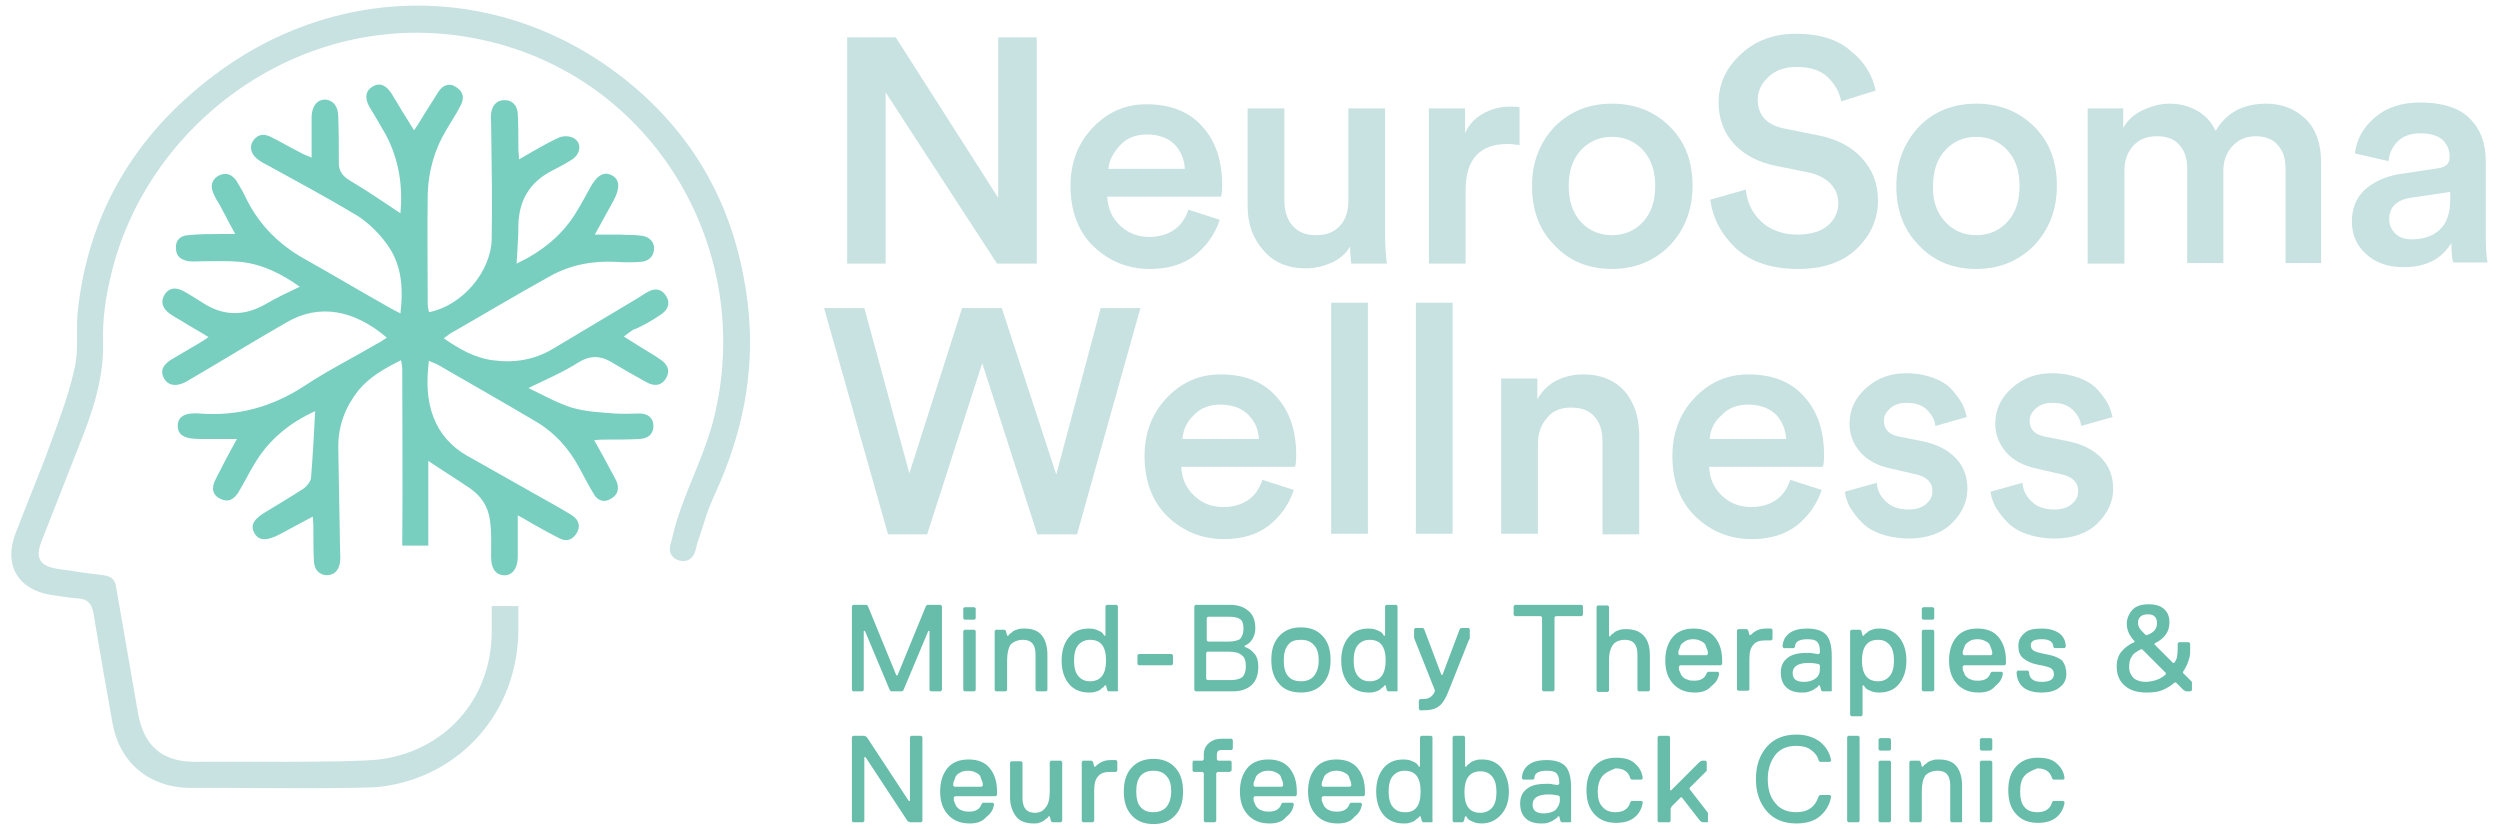 <?xml version="1.0" encoding="utf-8"?>
<!-- Generator: Adobe Illustrator 27.5.0, SVG Export Plug-In . SVG Version: 6.00 Build 0)  -->
<svg version="1.1" id="Layer_1" xmlns="http://www.w3.org/2000/svg" xmlns:xlink="http://www.w3.org/1999/xlink" x="0px" y="0px"
	 viewBox="0 0 422 140" style="enable-background:new 0 0 422 140;" xml:space="preserve">
<g>
	<g>
		<path style="fill:#C7E2E1;" d="M175,44.5h-6.7l-18.8-28.9v28.9H143V6.3h8.2l17.3,27.1V6.3h6.5V44.5z"/>
		<path style="fill:#C7E2E1;" d="M200.6,35.4l5.3,1.7c-0.8,2.4-2.2,4.4-4.2,6c-2.1,1.6-4.6,2.3-7.6,2.3c-3.7,0-6.9-1.3-9.5-3.8
			c-2.6-2.5-3.9-6-3.9-10.2c0-4,1.3-7.3,3.8-9.9c2.5-2.6,5.5-3.9,9-3.9c4,0,7.2,1.2,9.4,3.7c2.3,2.5,3.4,5.8,3.4,9.9
			c0,1.1-0.1,1.8-0.2,2h-19.2c0.1,2,0.8,3.6,2.2,4.9c1.4,1.3,3,1.9,5,1.9C197.4,39.9,199.6,38.4,200.6,35.4z M187.1,28.5h12.9
			c-0.1-1.7-0.7-3-1.7-4.1c-1.1-1.1-2.7-1.7-4.7-1.7c-1.9,0-3.4,0.6-4.5,1.8S187.2,27,187.1,28.5z"/>
		<path style="fill:#C7E2E1;" d="M227.9,41.6c-0.6,1.1-1.6,2-3,2.7c-1.4,0.6-2.9,1-4.4,1c-3.1,0-5.5-1-7.2-3c-1.8-2-2.7-4.5-2.7-7.5
			V18.3h6.2v15.4c0,1.8,0.4,3.2,1.3,4.3c0.9,1.1,2.2,1.7,4,1.7c1.8,0,3.1-0.5,4.1-1.6c1-1.1,1.4-2.5,1.4-4.3V18.3h6.2v21.4
			c0,1.6,0.1,3.2,0.3,4.8h-6C228,43.7,227.9,42.8,227.9,41.6z"/>
		<path style="fill:#C7E2E1;" d="M256.5,18.1v6.4c-0.7-0.1-1.4-0.2-2-0.2c-4.7,0-7.1,2.6-7.1,7.7v12.5h-6.2V18.3h6.1v4.2
			c0.6-1.4,1.6-2.5,3-3.3c1.4-0.8,2.9-1.2,4.6-1.2C255.4,18,255.9,18,256.5,18.1z"/>
		<path style="fill:#C7E2E1;" d="M272.1,17.5c3.9,0,7.2,1.3,9.8,3.9c2.6,2.6,3.8,5.9,3.8,10c0,4-1.3,7.3-3.8,10
			c-2.6,2.6-5.8,4-9.8,4c-3.9,0-7.2-1.3-9.7-4c-2.6-2.6-3.8-6-3.8-10c0-4,1.3-7.3,3.8-10C265,18.8,268.2,17.5,272.1,17.5z
			 M266.9,37.5c1.4,1.5,3.2,2.2,5.2,2.2c2,0,3.8-0.7,5.2-2.2c1.4-1.5,2.1-3.5,2.1-6.1c0-2.6-0.7-4.6-2.1-6.1
			c-1.4-1.5-3.2-2.2-5.2-2.2c-2,0-3.8,0.7-5.2,2.2c-1.4,1.5-2.1,3.5-2.1,6.1C264.8,34,265.5,36,266.9,37.5z"/>
		<path style="fill:#C7E2E1;" d="M316.6,15.3l-5.8,1.8c-0.3-1.5-1-2.8-2.2-4c-1.2-1.2-3-1.8-5.3-1.8c-1.9,0-3.5,0.5-4.7,1.6
			c-1.2,1.1-1.9,2.4-1.9,3.9c0,2.6,1.5,4.3,4.5,4.9l5.5,1.1c3.3,0.6,5.9,2,7.6,3.9c1.8,2,2.7,4.3,2.7,7.1c0,3.2-1.2,5.9-3.6,8.2
			c-2.4,2.3-5.7,3.4-9.9,3.4c-4.5,0-8-1.2-10.5-3.5c-2.5-2.4-3.9-5.1-4.3-8.2l6-1.7c0.2,2.2,1.1,4,2.6,5.4s3.6,2.2,6.1,2.2
			c2.2,0,3.9-0.5,5.1-1.5c1.2-1,1.8-2.3,1.8-3.8c0-1.3-0.4-2.3-1.3-3.3c-0.9-0.9-2.2-1.6-3.8-1.9l-5.4-1.1c-3-0.6-5.3-1.8-7.1-3.7
			c-1.7-1.9-2.6-4.2-2.6-7c0-3.2,1.3-5.9,3.8-8.2c2.5-2.3,5.6-3.4,9.2-3.4c4.1,0,7.2,1,9.3,2.9C314.7,10.4,316.1,12.7,316.6,15.3z"
			/>
		<path style="fill:#C7E2E1;" d="M333.6,17.5c3.9,0,7.2,1.3,9.8,3.9c2.6,2.6,3.8,5.9,3.8,10c0,4-1.3,7.3-3.8,10
			c-2.6,2.6-5.8,4-9.8,4c-3.9,0-7.2-1.3-9.7-4c-2.6-2.6-3.8-6-3.8-10c0-4,1.3-7.3,3.8-10C326.4,18.8,329.7,17.5,333.6,17.5z
			 M328.4,37.5c1.4,1.5,3.2,2.2,5.2,2.2c2,0,3.8-0.7,5.2-2.2c1.4-1.5,2.1-3.5,2.1-6.1c0-2.6-0.7-4.6-2.1-6.1
			c-1.4-1.5-3.2-2.2-5.2-2.2c-2,0-3.8,0.7-5.2,2.2c-1.4,1.5-2.1,3.5-2.1,6.1C326.2,34,327,36,328.4,37.5z"/>
		<path style="fill:#C7E2E1;" d="M358.6,44.5h-6.2V18.3h6v3.3c0.7-1.3,1.8-2.3,3.3-3s3-1.1,4.5-1.1c1.8,0,3.3,0.4,4.7,1.2
			c1.4,0.8,2.4,1.9,3.1,3.4c1.8-3.1,4.7-4.6,8.5-4.6c2.6,0,4.8,0.8,6.6,2.5c1.8,1.7,2.7,4.2,2.7,7.4v17h-6v-16
			c0-1.6-0.4-2.9-1.3-3.9c-0.8-1-2.1-1.5-3.8-1.5c-1.6,0-2.9,0.6-3.9,1.7c-1,1.1-1.5,2.5-1.5,4.1v15.6h-6.1v-16
			c0-1.6-0.4-2.9-1.3-3.9c-0.8-1-2.1-1.5-3.8-1.5c-1.7,0-3,0.5-4,1.6c-1,1.1-1.5,2.5-1.5,4.2V44.5z"/>
		<path style="fill:#C7E2E1;" d="M397,37.4c0-2.2,0.7-4,2.2-5.4c1.5-1.3,3.4-2.2,5.7-2.6l6.7-1c1.3-0.2,1.9-0.8,1.9-1.9
			c0-1.2-0.4-2.1-1.2-2.9c-0.8-0.7-2.1-1.1-3.7-1.1c-1.6,0-2.8,0.4-3.8,1.3c-0.9,0.9-1.5,2-1.6,3.4l-5.7-1.3
			c0.3-2.4,1.4-4.4,3.4-6.1c2-1.7,4.6-2.5,7.6-2.5c3.8,0,6.6,0.9,8.4,2.7c1.8,1.8,2.7,4.2,2.7,7.1v13c0,1.7,0.1,3.1,0.3,4.2h-5.8
			c-0.2-0.5-0.3-1.7-0.3-3.3c-1.7,2.8-4.4,4.1-8.1,4.1c-2.7,0-4.8-0.8-6.4-2.3C397.8,41.4,397,39.6,397,37.4z M407.1,40.4
			c1.9,0,3.5-0.5,4.7-1.6c1.2-1.1,1.8-2.8,1.8-5.2v-1.2l-6.8,1c-2.3,0.4-3.5,1.6-3.5,3.6c0,0.9,0.3,1.7,1,2.4
			C405,40.1,405.9,40.4,407.1,40.4z"/>
		<path style="fill:#C7E2E1;" d="M178.3,80.1l7.5-28.1h6.7l-10.7,38.2h-6.7l-9.3-28.9l-9.3,28.9h-6.6l-10.8-38.2h6.8l7.6,27.9
			l8.9-27.9h6.7L178.3,80.1z"/>
		<path style="fill:#C7E2E1;" d="M213.1,81l5.3,1.7c-0.8,2.4-2.2,4.4-4.2,6c-2.1,1.6-4.6,2.3-7.6,2.3c-3.7,0-6.9-1.3-9.5-3.8
			c-2.6-2.5-3.9-6-3.9-10.2c0-4,1.3-7.3,3.8-9.9c2.5-2.6,5.5-3.9,9-3.9c4,0,7.2,1.2,9.4,3.7c2.3,2.5,3.4,5.8,3.4,9.9
			c0,1.1-0.1,1.8-0.2,2h-19.2c0.1,2,0.8,3.6,2.2,4.9c1.4,1.3,3,1.9,5,1.9C209.9,85.5,212.1,84,213.1,81z M199.6,74.1h12.9
			c-0.1-1.7-0.7-3-1.8-4.1c-1.1-1.1-2.7-1.7-4.7-1.7c-1.9,0-3.4,0.6-4.5,1.8C200.3,71.2,199.7,72.6,199.6,74.1z"/>
		<path style="fill:#C7E2E1;" d="M230.9,90.1h-6.2v-39h6.2V90.1z"/>
		<path style="fill:#C7E2E1;" d="M245.3,90.1H239v-39h6.2V90.1z"/>
		<path style="fill:#C7E2E1;" d="M259.6,75v15.1h-6.2V63.9h6.1v3.5c0.8-1.4,1.9-2.5,3.3-3.2c1.4-0.7,2.9-1,4.4-1
			c3.1,0,5.4,1,7.1,2.9c1.6,1.9,2.4,4.4,2.4,7.5v16.6h-6.2V74.6c0-1.8-0.4-3.2-1.3-4.2c-0.9-1.1-2.2-1.6-4.1-1.6
			c-1.7,0-3.1,0.6-4,1.8C260.1,71.7,259.6,73.2,259.6,75z"/>
		<path style="fill:#C7E2E1;" d="M302.2,81l5.3,1.7c-0.8,2.4-2.2,4.4-4.2,6c-2.1,1.6-4.6,2.3-7.6,2.3c-3.7,0-6.9-1.3-9.5-3.8
			c-2.6-2.5-3.9-6-3.9-10.2c0-4,1.3-7.3,3.8-9.9c2.5-2.6,5.5-3.9,9-3.9c4,0,7.2,1.2,9.4,3.7c2.3,2.5,3.4,5.8,3.4,9.9
			c0,1.1-0.1,1.8-0.2,2h-19.2c0.1,2,0.8,3.6,2.2,4.9c1.4,1.3,3,1.9,5,1.9C299,85.5,301.2,84,302.2,81z M288.6,74.1h12.9
			c-0.1-1.7-0.7-3-1.7-4.1c-1.1-1.1-2.7-1.7-4.7-1.7c-1.9,0-3.4,0.6-4.5,1.8C289.3,71.2,288.7,72.6,288.6,74.1z"/>
		<path style="fill:#C7E2E1;" d="M311.4,83l5.4-1.5c0.1,1.3,0.6,2.3,1.6,3.2c0.9,0.9,2.2,1.3,3.8,1.3c1.2,0,2.2-0.3,2.9-0.9
			c0.7-0.6,1.1-1.3,1.1-2.2c0-1.5-1-2.5-3.1-2.9l-3.9-0.9c-2.3-0.5-4-1.4-5.2-2.8c-1.2-1.4-1.8-3-1.8-4.8c0-2.3,0.9-4.3,2.8-6
			c1.9-1.7,4.1-2.5,6.8-2.5c1.7,0,3.2,0.3,4.6,0.8c1.3,0.5,2.4,1.2,3.1,2c0.7,0.8,1.3,1.6,1.7,2.3c0.4,0.8,0.6,1.5,0.8,2.3l-5.3,1.5
			c-0.1-1-0.6-1.9-1.4-2.7c-0.8-0.8-1.9-1.2-3.5-1.2c-1.1,0-2,0.3-2.7,0.9c-0.7,0.6-1.1,1.3-1.1,2.1c0,1.5,0.9,2.4,2.6,2.7l4,0.8
			c2.4,0.5,4.3,1.5,5.6,2.9c1.3,1.4,1.9,3.1,1.9,5.1c0,2.2-0.9,4.1-2.6,5.8c-1.7,1.7-4.2,2.6-7.3,2.6c-1.8,0-3.4-0.3-4.8-0.8
			c-1.4-0.5-2.5-1.2-3.3-2.1c-0.8-0.8-1.4-1.7-1.9-2.5C311.8,84.7,311.5,83.8,311.4,83z"/>
		<path style="fill:#C7E2E1;" d="M336,83l5.4-1.5c0.1,1.3,0.6,2.3,1.6,3.2c0.9,0.9,2.2,1.3,3.8,1.3c1.2,0,2.2-0.3,2.9-0.9
			c0.7-0.6,1.1-1.3,1.1-2.2c0-1.5-1-2.5-3.1-2.9l-3.9-0.9c-2.3-0.5-4-1.4-5.2-2.8c-1.2-1.4-1.8-3-1.8-4.8c0-2.3,0.9-4.3,2.8-6
			c1.9-1.7,4.1-2.5,6.8-2.5c1.7,0,3.2,0.3,4.6,0.8c1.3,0.5,2.4,1.2,3.1,2c0.7,0.8,1.3,1.6,1.7,2.3c0.4,0.8,0.6,1.5,0.8,2.3l-5.3,1.5
			c-0.1-1-0.6-1.9-1.4-2.7c-0.8-0.8-1.9-1.2-3.5-1.2c-1.1,0-2,0.3-2.7,0.9c-0.7,0.6-1.1,1.3-1.1,2.1c0,1.5,0.9,2.4,2.6,2.7l4,0.8
			c2.4,0.5,4.3,1.5,5.6,2.9c1.3,1.4,1.9,3.1,1.9,5.1c0,2.2-0.9,4.1-2.6,5.8c-1.7,1.7-4.2,2.6-7.3,2.6c-1.8,0-3.4-0.3-4.8-0.8
			c-1.4-0.5-2.5-1.2-3.3-2.1c-0.8-0.8-1.4-1.7-1.9-2.5C336.4,84.7,336.1,83.8,336,83z"/>
	</g>
	<g>
		<path style="fill:#68BCAA;" d="M159,116.5l-0.2,0.2h-1.7l-0.2-0.2v-10h-0.2l-4.2,10l-0.2,0.2h-1.9l-0.2-0.2l-4.2-10h-0.2v10
			l-0.2,0.2H144l-0.2-0.2v-14.2l0.2-0.2h2.3l0.2,0.2l4.8,11.7h0.2l4.8-11.7l0.2-0.2h2.3l0.2,0.2V116.5z"/>
		<path style="fill:#68BCAA;" d="M164.7,104.4l-0.2,0.2h-1.7l-0.2-0.2v-1.7l0.2-0.2h1.7l0.2,0.2V104.4z M164.7,116.5l-0.2,0.2h-1.7
			l-0.2-0.2v-10l0.2-0.2h1.7l0.2,0.2V116.5z"/>
		<path style="fill:#68BCAA;" d="M176.8,116.5l-0.2,0.2H175l-0.2-0.2v-6c0-1.7-0.7-2.5-2.1-2.5c-0.9,0-1.6,0.3-2.1,0.8
			c-0.4,0.6-0.6,1.5-0.6,2.7v5l-0.2,0.2h-1.7l-0.2-0.2v-10l0.2-0.2h1.5l0.2,0.2l0.2,0.8h0.2c0,0,0.1-0.1,0.1-0.1
			c0-0.1,0.1-0.2,0.3-0.3c0.2-0.1,0.3-0.3,0.5-0.4c0.2-0.1,0.4-0.2,0.8-0.3c0.3-0.1,0.7-0.1,1-0.1c1.4,0,2.4,0.4,3,1.2
			c0.6,0.8,0.9,1.9,0.9,3.2V116.5z"/>
		<path style="fill:#68BCAA;" d="M188.8,116.5l-0.2,0.2h-1.5l-0.2-0.2l-0.2-0.8h-0.2c0,0-0.1,0.1-0.1,0.1c0,0.1-0.1,0.2-0.3,0.3
			c-0.2,0.1-0.3,0.3-0.5,0.4c-0.2,0.1-0.4,0.2-0.8,0.3c-0.3,0.1-0.7,0.1-1,0.1c-1.4,0-2.6-0.5-3.4-1.5s-1.2-2.3-1.2-3.9
			c0-1.6,0.4-2.9,1.2-3.9s1.9-1.5,3.4-1.5c0.6,0,1.1,0.1,1.5,0.3c0.5,0.2,0.8,0.4,0.9,0.6l0.2,0.3h0.2v-5l0.2-0.2h1.7l0.2,0.2V116.5
			z M186.7,111.5c0-2.4-0.9-3.5-2.7-3.5c-0.8,0-1.5,0.3-2,0.9c-0.5,0.6-0.7,1.5-0.7,2.6c0,1.1,0.2,2,0.7,2.6c0.5,0.6,1.1,0.9,2,0.9
			C185.8,115,186.7,113.8,186.7,111.5z"/>
		<path style="fill:#68BCAA;" d="M198,112.1l-0.2,0.2h-5.6l-0.2-0.2v-1.5l0.2-0.2h5.6l0.2,0.2V112.1z"/>
		<path style="fill:#68BCAA;" d="M212.4,112.5c0,1.5-0.4,2.5-1.2,3.2c-0.8,0.7-1.9,1-3.1,1h-6.3l-0.2-0.2v-14.2l0.2-0.2h5.8
			c1.3,0,2.3,0.3,3.1,1c0.8,0.6,1.2,1.6,1.2,3c0,0.7-0.2,1.3-0.5,1.8s-0.8,0.9-1.3,1.1v0.2c0.7,0.2,1.2,0.6,1.7,1.2
			C212.2,110.9,212.4,111.6,212.4,112.5z M209.9,106.1c0-0.8-0.2-1.4-0.6-1.6c-0.4-0.3-1.1-0.4-2.1-0.4h-3.3l-0.2,0.2v3.8l0.2,0.2
			h3.5c0.9,0,1.5-0.2,1.9-0.4C209.7,107.4,209.9,106.9,209.9,106.1z M210.3,112.5c0-0.9-0.2-1.6-0.7-1.9c-0.4-0.4-1.2-0.6-2.3-0.6
			h-3.5l-0.2,0.2v4.4l0.2,0.2h4c0.8,0,1.5-0.2,1.9-0.5C210.1,113.9,210.3,113.3,210.3,112.5z"/>
		<path style="fill:#68BCAA;" d="M215.9,115.4c-0.9-1-1.3-2.3-1.3-4s0.4-3,1.3-4c0.9-1,2.1-1.5,3.7-1.5s2.8,0.5,3.7,1.5
			c0.9,1,1.3,2.3,1.3,4s-0.4,3-1.3,4c-0.9,1-2.1,1.5-3.7,1.5S216.7,116.4,215.9,115.4z M217.4,108.9c-0.5,0.6-0.7,1.5-0.7,2.6
			c0,1.1,0.2,2,0.7,2.6c0.5,0.6,1.2,0.9,2.2,0.9s1.7-0.3,2.2-0.9c0.5-0.6,0.8-1.5,0.8-2.6c0-1.1-0.2-2-0.8-2.6
			c-0.5-0.6-1.2-0.9-2.2-0.9S217.9,108.2,217.4,108.9z"/>
		<path style="fill:#68BCAA;" d="M236,116.5l-0.2,0.2h-1.5l-0.2-0.2l-0.2-0.8h-0.2c0,0-0.1,0.1-0.1,0.1c0,0.1-0.1,0.2-0.3,0.3
			c-0.2,0.1-0.3,0.3-0.5,0.4c-0.2,0.1-0.4,0.2-0.8,0.3c-0.3,0.1-0.7,0.1-1,0.1c-1.4,0-2.6-0.5-3.4-1.5s-1.2-2.3-1.2-3.9
			c0-1.6,0.4-2.9,1.2-3.9s1.9-1.5,3.4-1.5c0.6,0,1.1,0.1,1.5,0.3c0.5,0.2,0.8,0.4,0.9,0.6l0.2,0.3h0.2v-5l0.2-0.2h1.7l0.2,0.2V116.5
			z M233.9,111.5c0-2.4-0.9-3.5-2.7-3.5c-0.8,0-1.5,0.3-2,0.9c-0.5,0.6-0.7,1.5-0.7,2.6c0,1.1,0.2,2,0.7,2.6c0.5,0.6,1.1,0.9,2,0.9
			C233,115,233.9,113.8,233.9,111.5z"/>
		<path style="fill:#68BCAA;" d="M248,107.9l-3.3,8.3c-0.6,1.6-1.2,2.6-1.8,3c-0.6,0.5-1.5,0.7-2.8,0.7h-0.4l-0.2-0.2v-1.5l0.2-0.2
			h0.4c0.6,0,1-0.1,1.3-0.3c0.3-0.2,0.6-0.5,0.8-1v-0.2l-3.5-8.8v-1.5l0.2-0.2h1.3l0.2,0.2l2.9,7.7h0.2l2.9-7.7l0.2-0.2h1.3l0.2,0.2
			V107.9z"/>
		<path style="fill:#68BCAA;" d="M267.2,103.8L267,104h-4.4l-0.2,0.2v12.3l-0.2,0.2h-1.7l-0.2-0.2v-12.3l-0.2-0.2h-4.4l-0.2-0.2
			v-1.5l0.2-0.2H267l0.2,0.2V103.8z"/>
		<path style="fill:#68BCAA;" d="M278.5,116.5l-0.2,0.2h-1.7l-0.2-0.2v-6c0-1.7-0.7-2.5-2.1-2.5c-0.9,0-1.6,0.3-2,0.8
			s-0.7,1.4-0.7,2.6v5.2l-0.2,0.2h-1.7l-0.2-0.2v-14.2l0.2-0.2h1.7l0.2,0.2v5h0.2c0,0,0.1-0.1,0.1-0.1c0-0.1,0.1-0.2,0.3-0.3
			c0.2-0.1,0.3-0.3,0.5-0.4c0.2-0.1,0.4-0.2,0.8-0.3c0.3-0.1,0.7-0.1,1-0.1c2.6,0,4,1.5,4,4.4V116.5z"/>
		<path style="fill:#68BCAA;" d="M286.1,116.9c-1.6,0-2.8-0.5-3.7-1.5c-0.9-1-1.3-2.3-1.3-3.9c0-1.6,0.4-2.9,1.2-3.9
			c0.8-1,2-1.5,3.6-1.5c1.6,0,2.8,0.5,3.6,1.5c0.8,1,1.2,2.3,1.2,3.9v0.6l-0.2,0.2h-6.9l-0.2,0.2c0,0.1,0,0.3,0,0.4
			c0,0.2,0.1,0.4,0.2,0.6c0.1,0.3,0.2,0.5,0.4,0.7c0.2,0.2,0.4,0.4,0.8,0.5c0.4,0.2,0.8,0.2,1.2,0.2c1.1,0,1.8-0.4,2.1-1.3l0.2-0.2
			h1.7l0.2,0.2c-0.1,0.9-0.5,1.6-1.3,2.2C288.2,116.6,287.3,116.9,286.1,116.9z M288.1,110.6l0.2-0.2c0-0.2,0-0.4-0.1-0.7
			c-0.1-0.2-0.2-0.5-0.3-0.8c-0.1-0.3-0.4-0.5-0.8-0.7s-0.8-0.3-1.3-0.3c-0.5,0-1,0.1-1.3,0.3s-0.6,0.4-0.8,0.7
			c-0.1,0.3-0.2,0.6-0.3,0.8c-0.1,0.2-0.1,0.5-0.1,0.7l0.2,0.2H288.1z"/>
		<path style="fill:#68BCAA;" d="M299.2,107.9l-0.2,0.2h-1c-0.9,0-1.6,0.2-2,0.7c-0.5,0.5-0.7,1.3-0.7,2.4v5.2l-0.2,0.2h-1.7
			l-0.2-0.2v-10l0.2-0.2h1.5l0.2,0.2l0.2,0.8h0.2c0.4-0.4,0.7-0.6,1.1-0.8c0.4-0.2,0.9-0.3,1.6-0.3h0.8l0.2,0.2V107.9z"/>
		<path style="fill:#68BCAA;" d="M309.3,116.5l-0.2,0.2h-1.5l-0.2-0.2l-0.2-0.8H307c0,0-0.1,0.1-0.1,0.1c0,0.1-0.1,0.2-0.3,0.3
			c-0.2,0.1-0.4,0.3-0.6,0.4c-0.2,0.1-0.5,0.2-0.8,0.3s-0.7,0.1-1.1,0.1c-1.1,0-2-0.3-2.6-0.9c-0.6-0.6-0.9-1.4-0.9-2.5
			c0-1.1,0.4-1.9,1.2-2.5c0.8-0.6,1.9-0.8,3.4-0.8c0.3,0,0.6,0,0.9,0.1c0.3,0,0.5,0.1,0.7,0.1l0.2,0l0.2-0.2v-0.4
			c0-0.7-0.2-1.2-0.5-1.5c-0.3-0.3-0.9-0.4-1.6-0.4c-1.4,0-2.1,0.4-2.1,1.3l-0.2,0.2h-1.7l-0.2-0.2c0-0.8,0.3-1.6,1-2.2
			c0.7-0.6,1.7-0.9,3.2-0.9c1.5,0,2.6,0.4,3.2,1.1c0.6,0.7,0.9,1.9,0.9,3.5V116.5z M307.2,112.9v-0.6l-0.2-0.2
			c-0.4-0.1-1-0.2-1.7-0.2c-1.8,0-2.7,0.6-2.7,1.7c0,1,0.6,1.5,1.9,1.5c0.8,0,1.5-0.2,2-0.6C307,114.1,307.2,113.6,307.2,112.9z"/>
		<path style="fill:#68BCAA;" d="M320.6,107.6c0.8,1,1.2,2.3,1.2,3.9c0,1.6-0.4,2.9-1.2,3.9c-0.8,1-1.9,1.5-3.4,1.5
			c-0.6,0-1.1-0.1-1.5-0.3c-0.5-0.2-0.8-0.4-0.9-0.6l-0.2-0.3h-0.2v5l-0.2,0.2h-1.7l-0.2-0.2v-14.2l0.2-0.2h1.5l0.2,0.2l0.2,0.8h0.2
			c0,0,0.1-0.1,0.1-0.1c0-0.1,0.1-0.2,0.3-0.3c0.2-0.1,0.3-0.3,0.5-0.4c0.2-0.1,0.4-0.2,0.8-0.3c0.3-0.1,0.7-0.1,1-0.1
			C318.7,106.1,319.8,106.6,320.6,107.6z M319,114.1c0.5-0.6,0.7-1.5,0.7-2.6c0-1.1-0.2-2-0.7-2.6c-0.5-0.6-1.1-0.9-2-0.9
			c-1.8,0-2.7,1.2-2.7,3.5s0.9,3.5,2.7,3.5C317.9,115,318.5,114.7,319,114.1z"/>
		<path style="fill:#68BCAA;" d="M326.5,104.4l-0.2,0.2h-1.7l-0.2-0.2v-1.7l0.2-0.2h1.7l0.2,0.2V104.4z M326.5,116.5l-0.2,0.2h-1.7
			l-0.2-0.2v-10l0.2-0.2h1.7l0.2,0.2V116.5z"/>
		<path style="fill:#68BCAA;" d="M334,116.9c-1.6,0-2.8-0.5-3.7-1.5c-0.9-1-1.3-2.3-1.3-3.9c0-1.6,0.4-2.9,1.2-3.9
			c0.8-1,2-1.5,3.6-1.5c1.6,0,2.8,0.5,3.6,1.5c0.8,1,1.2,2.3,1.2,3.9v0.6l-0.2,0.2h-6.9l-0.2,0.2c0,0.1,0,0.3,0,0.4
			c0,0.2,0.1,0.4,0.2,0.6c0.1,0.3,0.2,0.5,0.4,0.7c0.2,0.2,0.4,0.4,0.8,0.5c0.4,0.2,0.8,0.2,1.2,0.2c1.1,0,1.8-0.4,2.1-1.3l0.2-0.2
			h1.7l0.2,0.2c-0.1,0.9-0.5,1.6-1.3,2.2C336.2,116.6,335.2,116.9,334,116.9z M336.1,110.6l0.2-0.2c0-0.2,0-0.4-0.1-0.7
			c-0.1-0.2-0.2-0.5-0.3-0.8c-0.1-0.3-0.4-0.5-0.8-0.7s-0.8-0.3-1.3-0.3c-0.5,0-1,0.1-1.3,0.3s-0.6,0.4-0.8,0.7
			c-0.1,0.3-0.2,0.6-0.3,0.8c-0.1,0.2-0.1,0.5-0.1,0.7l0.2,0.2H336.1z"/>
		<path style="fill:#68BCAA;" d="M348.8,113.8c0,0.9-0.4,1.7-1.1,2.2c-0.7,0.6-1.7,0.9-3.1,0.9c-1.3,0-2.4-0.3-3.1-0.9
			c-0.7-0.6-1.1-1.5-1.1-2.6l0.2-0.2h1.7l0.2,0.2c0,1.1,0.7,1.7,2.1,1.7c1.4,0,2.1-0.4,2.1-1.3c0-0.5-0.2-0.8-0.5-1
			c-0.3-0.2-1.1-0.4-2.2-0.6c-1.1-0.2-1.9-0.6-2.5-1.1c-0.6-0.5-0.8-1.2-0.8-2.1c0-0.8,0.3-1.5,1-2.1c0.6-0.6,1.6-0.8,3-0.8
			c1.2,0,2.2,0.3,2.9,0.8c0.7,0.5,1.1,1.3,1.1,2.3l-0.2,0.2h-1.7l-0.2-0.2c0-0.8-0.6-1.3-1.9-1.3s-1.9,0.3-1.9,1
			c0,0.5,0.2,0.8,0.6,1c0.4,0.2,1.2,0.4,2.3,0.6c1.1,0.2,1.9,0.6,2.4,1C348.6,112.2,348.8,112.9,348.8,113.8z"/>
		<path style="fill:#68BCAA;" d="M370,116.5l-0.2,0.2h-0.8l-0.4-0.2l-1.3-1.3h-0.2c-0.7,0.6-1.4,1-2.1,1.3c-0.7,0.3-1.6,0.4-2.7,0.4
			c-1.6,0-2.8-0.4-3.7-1.2c-0.9-0.8-1.3-1.9-1.3-3.2c0-1.1,0.3-1.9,0.8-2.5c0.5-0.6,1.2-1.2,2.2-1.6v-0.2c-0.8-0.8-1.3-1.8-1.3-2.9
			c0-0.8,0.3-1.6,0.9-2.3c0.6-0.7,1.6-1,2.8-1c1.2,0,2.1,0.3,2.7,0.9c0.6,0.6,0.8,1.3,0.8,2.2c0,1.5-0.8,2.7-2.5,3.5v0.2l3.1,3.1
			h0.2c0.3-0.4,0.5-0.8,0.5-1.2c0.1-0.4,0.1-1.1,0.1-2.1l0.2-0.2h1.7l0.2,0.2c0,0.7,0,1.2,0,1.6c0,0.4-0.1,0.8-0.3,1.4
			c-0.2,0.6-0.5,1.2-0.9,1.8v0.2l1.5,1.5V116.5z M365.6,113.8v-0.2l-4-4h-0.2c-0.8,0.4-1.4,0.8-1.6,1.3c-0.3,0.4-0.4,1-0.4,1.7
			c0,0.8,0.3,1.4,0.8,1.9c0.5,0.4,1.2,0.6,2.1,0.6C363.7,115,364.8,114.6,365.6,113.8z M364.1,105.2c0-1-0.5-1.5-1.5-1.5
			c-0.6,0-1,0.1-1.3,0.4s-0.4,0.6-0.4,1c0,0.4,0.1,0.7,0.3,1s0.5,0.6,1,1.1h0.2C363.6,106.8,364.1,106.1,364.1,105.2z"/>
		<path style="fill:#68BCAA;" d="M155.7,138.6l-0.2,0.2h-1.9l-0.4-0.2l-7.1-10.8h-0.2v10.8l-0.2,0.2H144l-0.2-0.2v-14.2l0.2-0.2h1.9
			l0.4,0.2l7.1,10.8h0.2v-10.8l0.2-0.2h1.7l0.2,0.2V138.6z"/>
		<path style="fill:#68BCAA;" d="M163.7,139c-1.6,0-2.8-0.5-3.7-1.5c-0.9-1-1.3-2.3-1.3-3.9c0-1.6,0.4-2.9,1.2-3.9
			c0.8-1,2-1.5,3.6-1.5c1.6,0,2.8,0.5,3.6,1.5c0.8,1,1.2,2.3,1.2,3.9v0.6l-0.2,0.2h-6.9l-0.2,0.2c0,0.1,0,0.3,0,0.4
			c0,0.2,0.1,0.4,0.2,0.6c0.1,0.3,0.2,0.5,0.4,0.7c0.2,0.2,0.4,0.4,0.8,0.5c0.4,0.2,0.8,0.2,1.2,0.2c1.1,0,1.8-0.4,2.1-1.3l0.2-0.2
			h1.7l0.2,0.2c-0.1,0.9-0.5,1.6-1.3,2.2C165.8,138.7,164.9,139,163.7,139z M165.7,132.8l0.2-0.2c0-0.2,0-0.4-0.1-0.7
			c-0.1-0.2-0.2-0.5-0.3-0.8c-0.1-0.3-0.4-0.5-0.8-0.7c-0.4-0.2-0.8-0.3-1.3-0.3c-0.5,0-1,0.1-1.3,0.3c-0.4,0.2-0.6,0.4-0.8,0.7
			c-0.1,0.3-0.2,0.6-0.3,0.8c-0.1,0.2-0.1,0.5-0.1,0.7l0.2,0.2H165.7z"/>
		<path style="fill:#68BCAA;" d="M179.3,138.6l-0.2,0.2h-1.5l-0.2-0.2l-0.2-0.8H177c0,0-0.1,0.1-0.1,0.1c0,0.1-0.1,0.2-0.3,0.3
			c-0.2,0.1-0.3,0.3-0.5,0.4c-0.2,0.1-0.4,0.2-0.7,0.3c-0.3,0.1-0.6,0.1-0.9,0.1c-1.4,0-2.4-0.4-3-1.2c-0.6-0.8-1-1.9-1-3.1v-6
			l0.2-0.2h1.7l0.2,0.2v6c0,1.7,0.7,2.5,2.1,2.5c0.8,0,1.4-0.3,1.8-0.9c0.5-0.6,0.7-1.5,0.7-2.7v-5l0.2-0.2h1.7l0.2,0.2V138.6z"/>
		<path style="fill:#68BCAA;" d="M188.6,130.1l-0.2,0.2h-1c-0.9,0-1.6,0.2-2,0.7c-0.5,0.5-0.7,1.3-0.7,2.4v5.2l-0.2,0.2h-1.7
			l-0.2-0.2v-10l0.2-0.2h1.5l0.2,0.2l0.2,0.8h0.2c0.4-0.4,0.7-0.6,1.1-0.8c0.4-0.2,0.9-0.3,1.6-0.3h0.8l0.2,0.2V130.1z"/>
		<path style="fill:#68BCAA;" d="M191,137.6c-0.9-1-1.3-2.3-1.3-4c0-1.7,0.4-3,1.3-4c0.9-1,2.1-1.5,3.7-1.5s2.8,0.5,3.7,1.5
			c0.9,1,1.3,2.3,1.3,4c0,1.7-0.4,3-1.3,4c-0.9,1-2.1,1.5-3.7,1.5S191.9,138.6,191,137.6z M192.5,131c-0.5,0.6-0.7,1.5-0.7,2.6
			c0,1.1,0.2,2,0.7,2.6c0.5,0.6,1.2,0.9,2.2,0.9c0.9,0,1.7-0.3,2.2-0.9c0.5-0.6,0.8-1.5,0.8-2.6c0-1.1-0.2-2-0.8-2.6
			c-0.5-0.6-1.2-0.9-2.2-0.9C193.7,130.1,193,130.4,192.5,131z"/>
		<path style="fill:#68BCAA;" d="M207.8,130.1l-0.2,0.2h-2.1l-0.2,0.2v8.1l-0.2,0.2h-1.7l-0.2-0.2v-8.1l-0.2-0.2h-1.5l-0.2-0.2v-1.5
			l0.2-0.2h1.5l0.2-0.2v-0.8c0-0.9,0.3-1.5,0.9-2c0.6-0.5,1.3-0.7,2.1-0.7h1.7l0.2,0.2v1.5l-0.2,0.2h-1.7c-0.6,0-0.8,0.3-0.8,0.8
			v0.8l0.2,0.2h2.1l0.2,0.2V130.1z"/>
		<path style="fill:#68BCAA;" d="M214.3,139c-1.6,0-2.8-0.5-3.7-1.5c-0.9-1-1.3-2.3-1.3-3.9c0-1.6,0.4-2.9,1.2-3.9
			c0.8-1,2-1.5,3.6-1.5c1.6,0,2.8,0.5,3.6,1.5c0.8,1,1.2,2.3,1.2,3.9v0.6l-0.2,0.2h-6.9l-0.2,0.2c0,0.1,0,0.3,0,0.4
			c0,0.2,0.1,0.4,0.2,0.6c0.1,0.3,0.2,0.5,0.4,0.7c0.2,0.2,0.4,0.4,0.8,0.5c0.4,0.2,0.8,0.2,1.2,0.2c1.1,0,1.8-0.4,2.1-1.3l0.2-0.2
			h1.7l0.2,0.2c-0.1,0.9-0.5,1.6-1.3,2.2C216.5,138.7,215.5,139,214.3,139z M216.4,132.8l0.2-0.2c0-0.2,0-0.4-0.1-0.7
			c-0.1-0.2-0.2-0.5-0.3-0.8c-0.1-0.3-0.4-0.5-0.8-0.7s-0.8-0.3-1.3-0.3c-0.5,0-1,0.1-1.3,0.3c-0.4,0.2-0.6,0.4-0.8,0.7
			c-0.1,0.3-0.2,0.6-0.3,0.8c-0.1,0.2-0.1,0.5-0.1,0.7l0.2,0.2H216.4z"/>
		<path style="fill:#68BCAA;" d="M225.8,139c-1.6,0-2.8-0.5-3.7-1.5c-0.9-1-1.3-2.3-1.3-3.9c0-1.6,0.4-2.9,1.2-3.9
			c0.8-1,2-1.5,3.6-1.5c1.6,0,2.8,0.5,3.6,1.5c0.8,1,1.2,2.3,1.2,3.9v0.6l-0.2,0.2h-6.9l-0.2,0.2c0,0.1,0,0.3,0,0.4
			c0,0.2,0.1,0.4,0.2,0.6c0.1,0.3,0.2,0.5,0.4,0.7c0.2,0.2,0.4,0.4,0.8,0.5c0.4,0.2,0.8,0.2,1.2,0.2c1.1,0,1.8-0.4,2.1-1.3l0.2-0.2
			h1.7l0.2,0.2c-0.1,0.9-0.5,1.6-1.3,2.2C228,138.7,227,139,225.8,139z M227.9,132.8l0.2-0.2c0-0.2,0-0.4-0.1-0.7
			c-0.1-0.2-0.2-0.5-0.3-0.8c-0.1-0.3-0.4-0.5-0.8-0.7s-0.8-0.3-1.3-0.3c-0.5,0-1,0.1-1.3,0.3c-0.4,0.2-0.6,0.4-0.8,0.7
			c-0.1,0.3-0.2,0.6-0.3,0.8c-0.1,0.2-0.1,0.5-0.1,0.7l0.2,0.2H227.9z"/>
		<path style="fill:#68BCAA;" d="M241.9,138.6l-0.2,0.2h-1.5l-0.2-0.2l-0.2-0.8h-0.2c0,0-0.1,0.1-0.1,0.1c0,0.1-0.1,0.2-0.3,0.3
			c-0.2,0.1-0.3,0.3-0.5,0.4c-0.2,0.1-0.4,0.2-0.8,0.3c-0.3,0.1-0.7,0.1-1,0.1c-1.4,0-2.6-0.5-3.4-1.5c-0.8-1-1.2-2.3-1.2-3.9
			c0-1.6,0.4-2.9,1.2-3.9c0.8-1,1.9-1.5,3.4-1.5c0.6,0,1.1,0.1,1.5,0.3c0.5,0.2,0.8,0.4,0.9,0.6l0.2,0.3h0.2v-5l0.2-0.2h1.7l0.2,0.2
			V138.6z M239.8,133.6c0-2.4-0.9-3.5-2.7-3.5c-0.8,0-1.5,0.3-2,0.9c-0.5,0.6-0.7,1.5-0.7,2.6c0,1.1,0.2,2,0.7,2.6
			c0.5,0.6,1.1,0.9,2,0.9C238.9,137.2,239.8,136,239.8,133.6z"/>
		<path style="fill:#68BCAA;" d="M254.7,133.6c0,1.6-0.4,2.9-1.3,3.9c-0.9,1-2,1.5-3.3,1.5c-0.6,0-1.1-0.1-1.5-0.3
			c-0.5-0.2-0.8-0.4-0.9-0.6l-0.2-0.3h-0.2l-0.2,0.8l-0.2,0.2h-1.5l-0.2-0.2v-14.2l0.2-0.2h1.7l0.2,0.2v5h0.2c0,0,0.1-0.1,0.1-0.1
			c0-0.1,0.1-0.2,0.3-0.3c0.2-0.1,0.3-0.3,0.5-0.4c0.2-0.1,0.4-0.2,0.8-0.3c0.3-0.1,0.7-0.1,1-0.1c1.4,0,2.5,0.5,3.3,1.5
			C254.2,130.7,254.7,132,254.7,133.6z M251.9,136.3c0.5-0.6,0.7-1.5,0.7-2.6c0-1.1-0.2-2-0.7-2.6c-0.5-0.6-1.1-0.9-2-0.9
			c-1.8,0-2.7,1.2-2.7,3.5c0,2.4,0.9,3.5,2.7,3.5C250.7,137.2,251.4,136.9,251.9,136.3z"/>
		<path style="fill:#68BCAA;" d="M265.3,138.6l-0.2,0.2h-1.5l-0.2-0.2l-0.2-0.8H263c0,0-0.1,0.1-0.1,0.1c0,0.1-0.1,0.2-0.3,0.3
			c-0.2,0.1-0.4,0.3-0.6,0.4c-0.2,0.1-0.5,0.2-0.8,0.3s-0.7,0.1-1.1,0.1c-1.1,0-2-0.3-2.6-0.9c-0.6-0.6-0.9-1.4-0.9-2.5
			c0-1.1,0.4-1.9,1.2-2.5c0.8-0.6,1.9-0.8,3.4-0.8c0.3,0,0.6,0,0.9,0.1c0.3,0,0.5,0.1,0.7,0.1l0.2,0l0.2-0.2V132
			c0-0.7-0.2-1.2-0.5-1.5c-0.3-0.3-0.9-0.4-1.6-0.4c-1.4,0-2.1,0.4-2.1,1.3l-0.2,0.2h-1.7l-0.2-0.2c0-0.8,0.3-1.6,1-2.2
			c0.7-0.6,1.7-0.9,3.2-0.9c1.5,0,2.6,0.4,3.2,1.1c0.6,0.7,0.9,1.9,0.9,3.5V138.6z M263.3,135.1v-0.6l-0.2-0.2
			c-0.4-0.1-1-0.2-1.7-0.2c-1.8,0-2.7,0.6-2.7,1.7c0,1,0.6,1.5,1.9,1.5c0.8,0,1.5-0.2,2-0.6C263,136.2,263.3,135.7,263.3,135.1z"/>
		<path style="fill:#68BCAA;" d="M270.5,131c-0.5,0.6-0.8,1.5-0.8,2.6c0,1.1,0.2,2,0.8,2.6c0.5,0.6,1.2,0.9,2.2,0.9
			c1.4,0,2.2-0.6,2.5-1.7l0.2-0.2h1.7l0.2,0.2c-0.1,1-0.6,1.9-1.3,2.5c-0.8,0.7-1.9,1-3.2,1c-1.6,0-2.8-0.5-3.7-1.5
			c-0.9-1-1.3-2.3-1.3-4c0-1.7,0.4-3,1.3-4c0.9-1,2.1-1.5,3.7-1.5c1.4,0,2.5,0.3,3.2,1c0.8,0.7,1.2,1.5,1.3,2.5l-0.2,0.2h-1.7
			l-0.2-0.2c-0.3-1.1-1.1-1.7-2.5-1.7C271.7,130.1,271,130.4,270.5,131z"/>
		<path style="fill:#68BCAA;" d="M288.4,138.6l-0.2,0.2h-0.8l-0.4-0.2l-3.1-4h-0.2l-1.5,1.5l-0.2,0.4v2.1l-0.2,0.2H280l-0.2-0.2
			v-14.2l0.2-0.2h1.7l0.2,0.2v9h0.2l4.8-4.8l0.4-0.2h0.6l0.2,0.2v1.5l-2.9,2.9v0.2l3.1,4V138.6z"/>
		<path style="fill:#68BCAA;" d="M303.2,139c-2.1,0-3.8-0.7-5-2.1s-1.8-3.2-1.8-5.4c0-2.2,0.6-4,1.8-5.4c1.2-1.4,2.9-2.1,5-2.1
			c1.6,0,2.9,0.4,4,1.2c1,0.8,1.7,1.9,1.9,3.2l-0.2,0.2h-1.7l-0.2-0.2c-0.2-0.8-0.7-1.4-1.3-1.8c-0.6-0.5-1.5-0.7-2.5-0.7
			c-1.5,0-2.7,0.5-3.5,1.5c-0.8,1-1.3,2.4-1.3,4.1c0,1.7,0.4,3.1,1.3,4.1c0.8,1,2,1.5,3.5,1.5c2,0,3.2-0.9,3.8-2.7l0.2-0.2h1.7
			l0.2,0.2c-0.2,1.3-0.8,2.4-1.8,3.3C306.3,138.6,304.9,139,303.2,139z"/>
		<path style="fill:#68BCAA;" d="M313.9,138.6l-0.2,0.2H312l-0.2-0.2v-14.2l0.2-0.2h1.7l0.2,0.2V138.6z"/>
		<path style="fill:#68BCAA;" d="M319.2,126.5l-0.2,0.2h-1.7l-0.2-0.2v-1.7l0.2-0.2h1.7l0.2,0.2V126.5z M319.2,138.6l-0.2,0.2h-1.7
			l-0.2-0.2v-10l0.2-0.2h1.7l0.2,0.2V138.6z"/>
		<path style="fill:#68BCAA;" d="M331.3,138.6l-0.2,0.2h-1.7l-0.2-0.2v-6c0-1.7-0.7-2.5-2.1-2.5c-0.9,0-1.6,0.3-2.1,0.8
			c-0.4,0.6-0.6,1.5-0.6,2.7v5l-0.2,0.2h-1.7l-0.2-0.2v-10l0.2-0.2h1.5l0.2,0.2l0.2,0.8h0.2c0,0,0.1-0.1,0.1-0.1
			c0-0.1,0.1-0.2,0.3-0.3s0.3-0.3,0.5-0.4c0.2-0.1,0.4-0.2,0.8-0.3c0.3-0.1,0.7-0.1,1-0.1c1.4,0,2.4,0.4,3,1.2
			c0.6,0.8,0.9,1.9,0.9,3.2V138.6z"/>
		<path style="fill:#68BCAA;" d="M336.3,126.5l-0.2,0.2h-1.7l-0.2-0.2v-1.7l0.2-0.2h1.7l0.2,0.2V126.5z M336.3,138.6l-0.2,0.2h-1.7
			l-0.2-0.2v-10l0.2-0.2h1.7l0.2,0.2V138.6z"/>
		<path style="fill:#68BCAA;" d="M341.7,131c-0.5,0.6-0.7,1.5-0.7,2.6c0,1.1,0.2,2,0.7,2.6c0.5,0.6,1.2,0.9,2.2,0.9
			c1.4,0,2.2-0.6,2.5-1.7l0.2-0.2h1.7l0.2,0.2c-0.1,1-0.6,1.9-1.3,2.5c-0.8,0.7-1.9,1-3.2,1c-1.6,0-2.8-0.5-3.7-1.5
			c-0.9-1-1.3-2.3-1.3-4c0-1.7,0.4-3,1.3-4c0.9-1,2.1-1.5,3.7-1.5c1.4,0,2.5,0.3,3.2,1c0.8,0.7,1.2,1.5,1.3,2.5l-0.2,0.2h-1.7
			l-0.2-0.2c-0.3-1.1-1.1-1.7-2.5-1.7C342.9,130.1,342.2,130.4,341.7,131z"/>
	</g>
	<path style="fill:#78CFC0;" d="M111.7,53c1.1-0.8,1.5-1.9,0.7-3.1c-0.7-1.1-1.8-1.3-2.9-0.7c-0.6,0.3-1.2,0.7-1.8,1.1
		c-4.8,2.9-9.6,5.7-14.4,8.6c-3.2,1.9-6.6,2.4-10.2,1.9c-3-0.4-5.6-1.9-8.2-3.7c0.6-0.4,0.8-0.6,1.1-0.8c5.6-3.2,11.1-6.5,16.7-9.6
		c3.5-2,7.3-2.7,11.3-2.5c1.4,0.1,2.8,0.1,4.2,0c1.2-0.1,2.1-0.8,2.2-2.1c0.1-1.3-0.8-2.1-2-2.3c-1.2-0.2-2.5-0.1-3.7-0.2
		c-1.3,0-2.6,0-4.3,0c1.2-2.2,2.2-4,3.2-5.8c1.1-2.1,1-3.5-0.3-4.2c-1.3-0.7-2.5-0.1-3.7,2.1c-0.7,1.3-1.4,2.6-2.2,3.9
		c-2.4,4.1-6,6.9-10.2,8.9c0.1-2.1,0.3-4.2,0.3-6.2c0-4.3,1.8-7.5,5.7-9.5c1.2-0.6,2.3-1.2,3.4-1.9c1.5-1,1.6-2.9,0.2-3.6
		c-0.7-0.4-1.9-0.4-2.6,0c-2.2,1-4.3,2.3-6.6,3.6c0-0.8-0.1-1.3-0.1-1.9c0-1.9,0-3.9-0.1-5.8c-0.1-1.3-0.8-2.3-2.2-2.3
		c-1.4,0-2.1,0.9-2.3,2.2c-0.1,0.6,0,1.3,0,1.9c0.1,6.4,0.2,12.9,0.1,19.3c-0.1,5.6-5,11.3-10.6,12.4c-0.1-0.5-0.2-1-0.2-1.5
		c0-6.1-0.1-12.3,0-18.4c0.1-3.8,1.1-7.5,3.1-10.8c0.8-1.4,1.7-2.7,2.4-4.1c0.7-1.2,0.6-2.4-0.7-3.2c-1.2-0.8-2.3-0.3-3,0.8
		c-0.6,0.9-1.1,1.8-1.7,2.7c-0.8,1.2-1.5,2.5-2.4,3.8c-1.4-2.2-2.6-4.2-3.8-6.2c-0.8-1.2-1.8-2-3.2-1.2c-1.2,0.7-1.4,2-0.5,3.5
		c0.9,1.5,1.8,3,2.7,4.6C67.4,27,68,31.5,67.6,36c-2.9-1.9-5.6-3.8-8.5-5.5c-1.2-0.7-1.9-1.6-1.9-2.9c0-2.6,0-5.3-0.1-7.9
		c0-1.8-0.9-2.8-2.2-2.9c-1.3,0-2.2,1-2.3,2.8c0,0.7,0,1.4,0,2.1c0,1.5,0,3,0,4.9c-1-0.4-1.5-0.6-2-0.9c-1.6-0.8-3.1-1.7-4.7-2.5
		c-1.3-0.7-2.4-0.6-3.2,0.6c-0.7,1.1-0.3,2.4,1.1,3.3c0.4,0.3,0.8,0.5,1.2,0.7c5.1,2.8,10.3,5.6,15.3,8.6c1.9,1.2,3.7,3,5,4.8
		c2.5,3.4,2.8,7.3,2.3,11.7c-0.8-0.4-1.4-0.7-1.9-1c-4.8-2.7-9.5-5.5-14.3-8.2c-4.3-2.4-7.6-5.7-9.8-10.1c-0.5-1.1-1.1-2.1-1.7-3.1
		c-0.8-1.1-1.8-1.5-3.1-0.8c-1.1,0.7-1.3,1.7-0.8,2.9c0.3,0.7,0.7,1.4,1.1,2c0.8,1.5,1.6,3.1,2.6,4.9c-1,0-1.6,0-2.3,0
		c-1.9,0-3.8,0-5.7,0.2c-1.3,0.1-2.1,0.9-2,2.2c0,1.4,0.9,2,2.2,2.2c0.8,0.1,1.5,0,2.3,0c2.1,0,4.3-0.1,6.4,0.1
		c3.7,0.4,6.9,2,10,4.2c-2.1,1-4,1.9-5.7,2.9c-3.6,2.1-7.2,2.1-10.7-0.2c-1.1-0.7-2.2-1.4-3.3-2c-1.2-0.6-2.3-0.6-3.1,0.6
		c-0.8,1.3-0.3,2.4,0.8,3.2c0.7,0.5,1.4,0.9,2.1,1.3c1.4,0.9,2.9,1.7,4.5,2.7c-0.7,0.5-1.2,0.8-1.7,1.1c-1.5,0.9-3.1,1.8-4.6,2.7
		c-1.2,0.8-2,1.7-1.2,3.2c0.7,1.2,2,1.4,3.6,0.6c0.4-0.2,0.8-0.5,1.2-0.7c5.3-3.1,10.5-6.3,15.9-9.4c5.5-3.2,11.4-2.1,16.9,2.6
		c-0.6,0.4-1.2,0.8-1.8,1.1c-4.1,2.4-8.3,4.5-12.2,7.1c-5.4,3.5-11.2,5.1-17.6,4.6c-2.6-0.2-3.7,0.6-3.7,2.1c0,1.5,1.1,2.2,3.7,2.2
		c2,0,3.9,0,6.3,0c-1.4,2.5-2.5,4.6-3.6,6.8c-0.8,1.5-0.5,2.7,0.8,3.3c1.4,0.7,2.4,0,3.1-1.2c0.9-1.5,1.7-3.1,2.6-4.6
		c2.4-4.1,5.9-7,10.3-9c-0.2,3.9-0.4,7.6-0.7,11.3c-0.1,0.6-0.7,1.4-1.3,1.8c-2,1.3-4,2.5-6,3.7c-2.3,1.3-3,2.4-2.3,3.7
		c0.7,1.4,2.1,1.5,4.5,0.2c1.7-0.9,3.5-1.9,5.4-2.9c0.1,1,0.1,1.7,0.1,2.4c0,1.8,0,3.5,0.1,5.3c0.1,1.2,0.8,2.1,2.1,2.2
		c1.4,0,2.1-0.9,2.3-2.2c0.1-0.8,0-1.5,0-2.3c-0.1-5.7-0.2-11.4-0.3-17.2c0-3.6,1.2-6.7,3.4-9.5c1.9-2.3,4.4-3.7,7.2-5.1
		c0.1,0.7,0.2,1,0.2,1.4c0,12.4,0.1,17.5,0,29.9h4.4c0-6.5,0-5.7,0-12.2c0-0.7,0-1.3,0-2.1c2.5,1.7,4.8,3.1,7,4.6
		c1.9,1.3,3.1,3.1,3.4,5.4c0.3,2,0.2,4.1,0.2,6.2c0,1.9,0.7,3,2.1,3.1c1.4,0.1,2.3-1,2.4-2.9c0-1.4,0-2.8,0-4.2c0-0.9,0-1.8,0-3
		c1,0.5,1.6,0.9,2.3,1.3c1.6,0.9,3.2,1.8,4.8,2.6c1.2,0.6,2.2,0.2,2.9-1c0.6-1.1,0.3-2.1-0.7-2.8c-0.7-0.5-1.5-0.9-2.3-1.4
		c-5.2-2.9-10.4-5.9-15.6-8.8c-2.6-1.5-4.5-3.6-5.6-6.4c-1.2-3.1-1.2-6.2-0.8-9.6c0.6,0.3,1,0.4,1.4,0.6c5.5,3.2,11,6.3,16.4,9.5
		c3.3,1.9,5.8,4.6,7.6,8c0.8,1.5,1.6,3,2.5,4.5c0.6,1,1.7,1.4,2.8,0.7c1.1-0.6,1.5-1.6,1-2.9c-0.3-0.6-0.6-1.2-0.9-1.7
		c-0.9-1.7-1.8-3.4-2.9-5.3c0.9-0.1,1.4-0.1,2-0.1c1.9,0,3.8,0,5.7-0.1c1.4-0.1,2.3-0.8,2.3-2.2c0-1.4-1-2.1-2.3-2.1
		c-1.4,0-2.8,0.1-4.2,0c-2.5-0.2-5-0.3-7.3-1c-2.5-0.8-4.8-2.1-7.3-3.3c3.1-1.5,5.9-2.7,8.4-4.3c1.9-1.2,3.6-1.2,5.4-0.2
		c2,1.2,4.1,2.4,6.1,3.5c1.2,0.7,2.5,0.7,3.3-0.6c0.8-1.3,0.3-2.4-0.9-3.2c-0.7-0.5-1.5-1-2.2-1.4c-1.3-0.8-2.6-1.6-4-2.5
		c0.7-0.5,1.1-0.8,1.5-1.1C108.4,55.1,110.1,54.1,111.7,53z"/>
	<path style="fill:#C7E2E1;" d="M126.4,53c-1.5-16.1-8.2-29.5-20.9-39.6c-20.1-16-47.1-16.6-68-1.7C23.4,21.8,14.9,35.4,13.1,52.8
		c-0.3,3.1,0.2,6.3-0.5,9.3c-0.9,4.2-2.4,8.2-3.9,12.3c-1.9,5.3-4.1,10.4-6.1,15.7c-2,5.2,0.4,9.4,5.9,10.3c1.5,0.2,3,0.5,4.6,0.6
		c1.7,0.1,2.4,0.9,2.7,2.6c1,6.2,2.1,12.3,3.2,18.5c1.2,6.7,6.2,10.8,13,10.9c2.1,0,4.1,0,6.2,0c3.6,0,22.5,0.2,26.1-0.2
		c13.5-1.7,23.1-12.7,23.2-26.4c0-1.4,0-2.7,0-4.1H83c0,1.6,0,3.1,0,4.7c-0.2,11.2-8,19.8-19,21.2c-5.2,0.6-25.8,0.3-31,0.4
		c-5.7,0-8.7-2.7-9.7-8.2c-1.2-7.1-2.5-14.2-3.7-21.3c-0.2-1.3-0.8-1.8-2.1-2c-2.6-0.3-5.3-0.7-7.9-1.1c-2.9-0.5-3.7-1.8-2.6-4.6
		c2-5.1,4-10.2,6-15.3c2.4-6,4.6-11.9,4.4-18.6c-0.1-3.5,0.4-7.1,1.2-10.5C24.7,19.9,53-0.4,83,7.1c28.1,7,44.4,35.7,37.5,63.5
		c-1.3,5.3-3.9,10.4-5.7,15.6c-1.1,3.2-0.7,2.3-1.6,5.6c-0.4,1.3,0.1,2.4,1.4,2.8c1.4,0.4,2.4-0.3,2.8-1.7c0.1-0.4,0.2-0.8,0.3-1.2
		c1.5-4.3,1.3-4.6,3.2-8.8C125.2,73.4,127.3,63.5,126.4,53z"/>
</g>
</svg>
